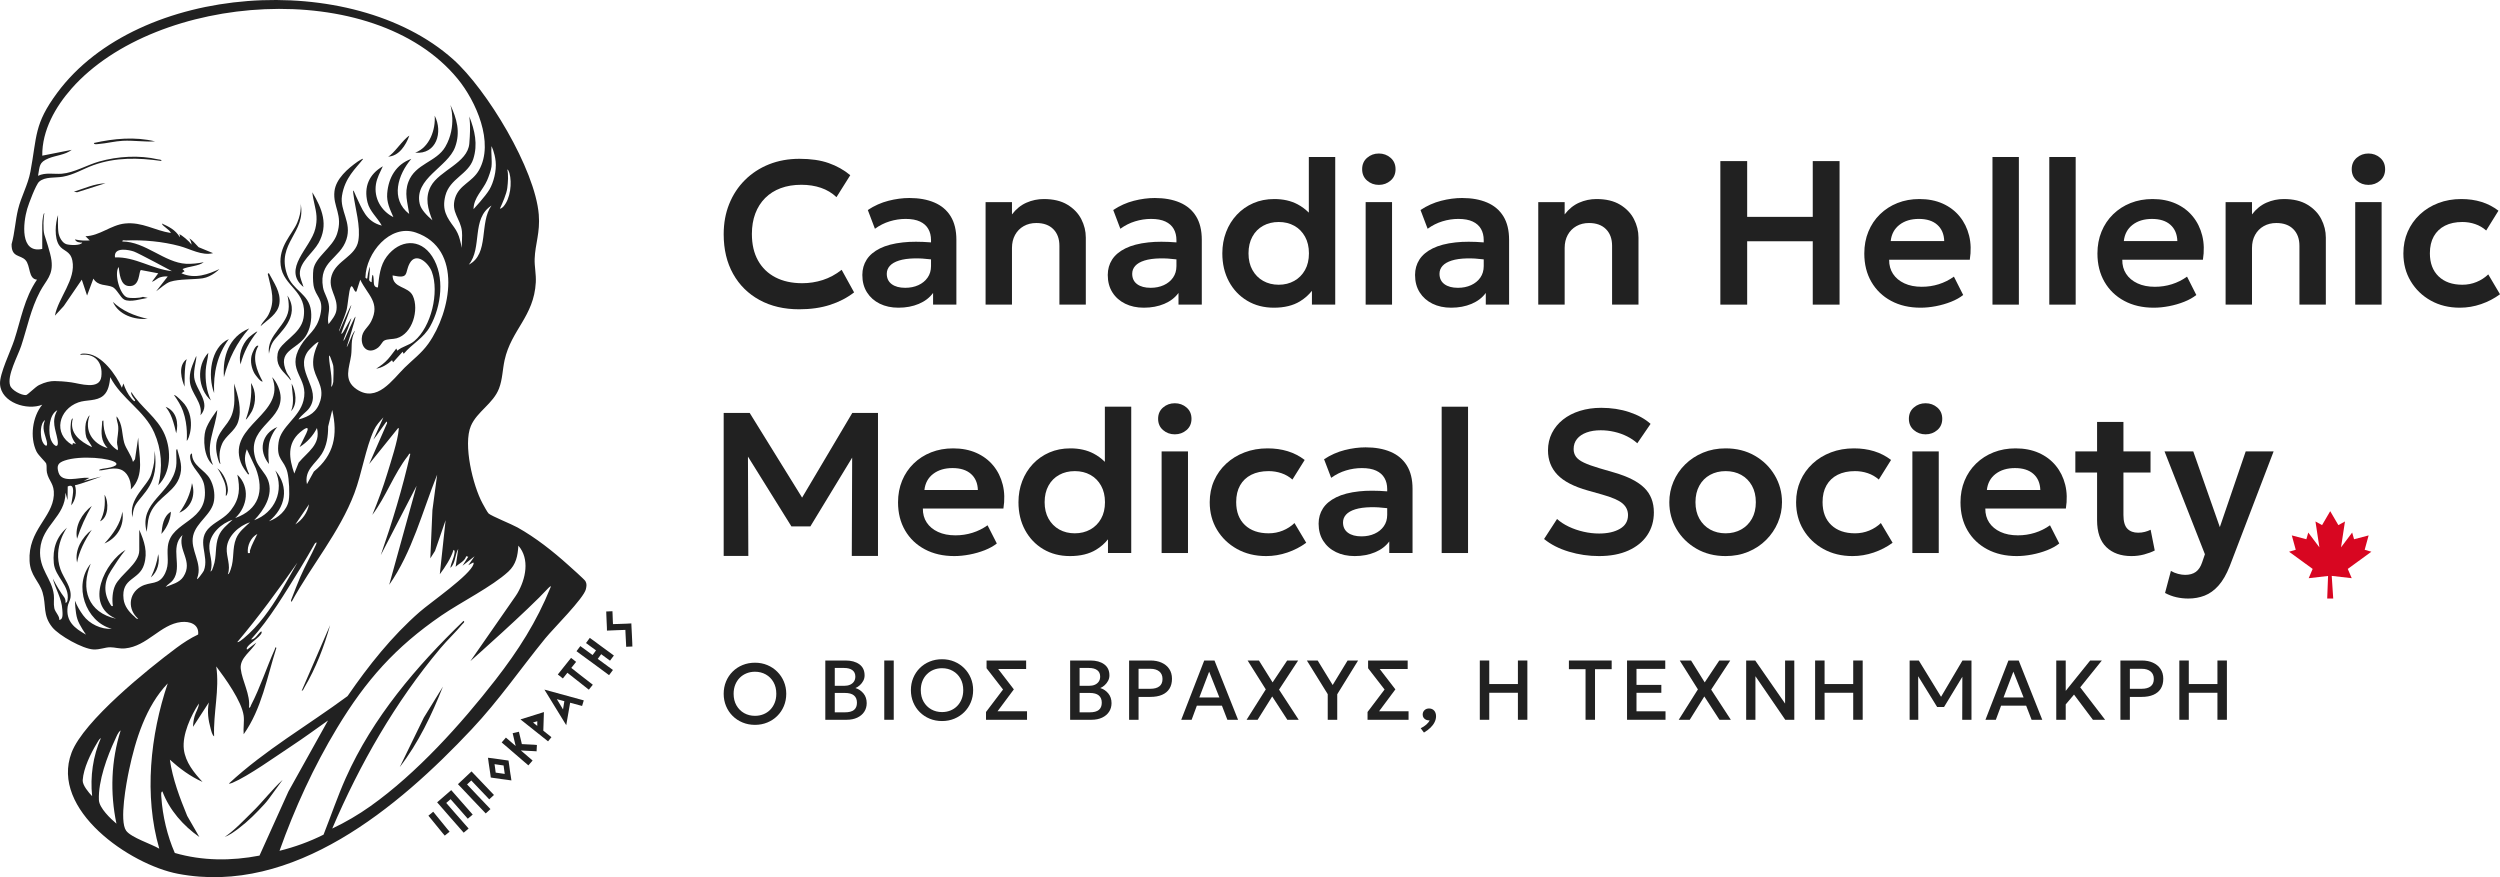 <?xml version="1.0" encoding="UTF-8"?>
<svg xmlns="http://www.w3.org/2000/svg" width="228" height="80" viewBox="0 0 228 80" fill="none">
  <path d="M39.51 74.029L39.529 74.052L39.574 74.108L39.744 74.317L40.254 74.942L40.764 75.568C40.802 75.614 40.836 75.654 40.865 75.687C40.894 75.72 40.919 75.748 40.939 75.773L40.984 75.828L41.003 75.852L40.56 76.209L40.545 76.189L40.496 76.129C40.475 76.105 40.451 76.076 40.422 76.043C40.392 76.01 40.36 75.973 40.325 75.929L39.811 75.299L39.301 74.673L39.135 74.469L39.086 74.409L39.07 74.39L39.51 74.029Z" fill="#212121"></path>
  <path d="M39.872 73.169L39.885 73.157L39.926 73.122L40.071 72.997L40.514 72.612L40.953 72.232L41.098 72.106L41.138 72.071L41.152 72.059L41.318 72.248L41.337 72.27L41.393 72.333L41.598 72.567L42.214 73.268L42.829 73.969L43.031 74.199L43.086 74.262L43.11 74.289L42.662 74.668L42.643 74.646L42.587 74.583L42.386 74.354L41.771 73.653L41.154 72.951L41.095 72.884L40.901 73.053L40.697 73.229C40.813 73.361 40.94 73.507 41.078 73.667C41.216 73.827 41.364 73.997 41.522 74.177L42.354 75.125L42.631 75.44L42.71 75.53L42.737 75.562L42.29 75.941L42.263 75.91L42.187 75.824L41.911 75.51L41.074 74.557L40.246 73.605L39.97 73.29L39.891 73.2L39.867 73.173L39.872 73.169Z" fill="#212121"></path>
  <path d="M41.769 71.513L41.782 71.501L41.821 71.465L41.961 71.333L42.388 70.931L42.811 70.533L42.95 70.402L42.989 70.365L43.003 70.353L43.176 70.535L43.197 70.556L43.254 70.617L43.469 70.842L44.113 71.518L44.757 72.194L44.968 72.415L45.025 72.475L45.05 72.501L44.619 72.899L44.598 72.877L44.54 72.817L44.33 72.596L43.686 71.92L43.042 71.244L42.98 71.179L42.793 71.356L42.596 71.54C42.717 71.667 42.85 71.808 42.995 71.962C43.139 72.117 43.294 72.281 43.459 72.454L44.33 73.368L44.619 73.671L44.701 73.758L44.73 73.788L44.299 74.185L44.27 74.155L44.192 74.073L43.903 73.77L43.028 72.851L42.161 71.933L41.872 71.63L41.79 71.543L41.765 71.517L41.769 71.513Z" fill="#212121"></path>
  <path d="M44.502 69.107C44.706 69.127 44.849 69.144 44.931 69.157C45.124 69.184 45.338 69.214 45.573 69.248L46.377 69.363L46.454 69.889L46.505 70.281C46.514 70.318 46.532 70.441 46.559 70.652L46.564 70.656L46.641 71.174C46.236 71.119 45.917 71.075 45.685 71.044L45.043 70.954C44.964 70.943 44.895 70.932 44.839 70.922L44.779 70.914L44.758 70.91L44.725 70.644C44.674 70.31 44.618 69.933 44.557 69.511C44.551 69.461 44.548 69.433 44.548 69.427L44.502 69.107ZM45.102 69.691L45.157 70.07C45.16 70.107 45.168 70.171 45.18 70.26C45.192 70.35 45.202 70.418 45.207 70.462L45.76 70.541C45.803 70.549 45.893 70.563 46.033 70.581L46 70.349L45.927 69.81L45.498 69.751L45.102 69.691Z" fill="#212121"></path>
  <path d="M46.14 67.268L46.168 67.292L46.244 67.359C46.319 67.425 46.411 67.504 46.522 67.596C46.615 67.678 46.711 67.761 46.81 67.845C46.908 67.929 46.982 67.992 47.03 68.034L46.932 67.63C46.889 67.438 46.849 67.265 46.811 67.109C46.796 67.043 46.782 66.986 46.771 66.938C46.764 66.916 46.76 66.9 46.759 66.888C46.756 66.88 46.755 66.873 46.754 66.868L47.329 66.736C47.326 66.739 47.326 66.745 47.33 66.753C47.333 66.766 47.337 66.783 47.341 66.803C47.352 66.85 47.366 66.907 47.381 66.974C47.419 67.129 47.461 67.301 47.506 67.49L47.593 67.861L48.075 67.887C48.3 67.898 48.505 67.909 48.689 67.917L48.89 67.935C48.913 67.933 48.931 67.933 48.946 67.935L48.967 67.938L48.935 68.524C48.932 68.521 48.925 68.52 48.913 68.521C48.899 68.519 48.882 68.517 48.862 68.515C48.805 68.513 48.737 68.509 48.657 68.502C48.472 68.494 48.267 68.483 48.043 68.472L47.501 68.441C47.617 68.538 47.738 68.641 47.864 68.749C47.99 68.857 48.099 68.951 48.192 69.033C48.302 69.125 48.395 69.204 48.47 69.27L48.547 69.337L48.573 69.361L48.188 69.802L48.161 69.779L48.084 69.712L47.806 69.475L46.971 68.756L46.136 68.037L45.858 67.8L45.782 67.733L45.755 67.709L46.14 67.268Z" fill="#212121"></path>
  <path d="M49.55 66.64L49.907 66.923L50.183 67.143L50.263 67.207L50.291 67.229L49.983 67.611L49.955 67.588L49.875 67.525L49.599 67.305L48.751 66.63L48.043 66.067L47.467 65.608L49.007 65.129L49.605 64.94L49.55 66.64ZM48.998 66.2L49 65.796C48.998 65.785 48.999 65.778 49.002 65.775C48.944 65.79 48.814 65.829 48.613 65.894L48.998 66.2Z" fill="#212121"></path>
  <path d="M51.641 66.137L49.65 62.892L53.24 63.875L53.087 64.383L51.996 64.089L51.641 66.137ZM51.469 63.948L50.786 63.763L51.348 64.699L51.469 63.948Z" fill="#212121"></path>
  <path d="M50.872 61.512L50.887 61.493L50.924 61.447L51.063 61.274L51.477 60.755L51.891 60.236L52.029 60.064L52.067 60.017L52.081 59.998L52.542 60.362L52.527 60.381L52.49 60.427L52.352 60.6L52.102 60.913L52.219 61.006L52.967 61.596L54.065 62.447L53.703 62.9L53.68 62.881L53.609 62.826L53.36 62.629L52.612 62.039L51.865 61.45L51.747 61.357L51.523 61.638L51.385 61.81L51.348 61.857L51.333 61.875L50.872 61.512Z" fill="#212121"></path>
  <path d="M53.79 58.173C53.792 58.176 53.801 58.181 53.816 58.189C53.833 58.205 53.856 58.224 53.886 58.245C53.956 58.292 54.039 58.352 54.136 58.424C54.361 58.592 54.612 58.777 54.887 58.979C55.162 59.181 55.414 59.364 55.642 59.529C55.738 59.601 55.82 59.662 55.887 59.712C55.917 59.734 55.94 59.75 55.957 59.761L55.984 59.784L55.635 60.251C55.632 60.249 55.623 60.244 55.608 60.235C55.591 60.219 55.569 60.202 55.542 60.183C55.472 60.13 55.387 60.069 55.288 60L54.827 59.661C54.8 59.702 54.768 59.747 54.729 59.798C54.69 59.849 54.651 59.902 54.611 59.958L54.514 60.088L55.432 60.763C55.566 60.858 55.68 60.94 55.774 61.01C55.809 61.036 55.84 61.059 55.866 61.077C55.886 61.091 55.898 61.099 55.901 61.102L55.548 61.572C55.545 61.57 55.533 61.562 55.513 61.549C55.492 61.53 55.462 61.507 55.42 61.481C55.327 61.412 55.216 61.329 55.087 61.234L54.064 60.48L53.042 59.734C52.91 59.635 52.797 59.551 52.704 59.482L52.611 59.414C52.591 59.401 52.579 59.394 52.576 59.391L52.93 58.919L52.956 58.944L53.053 59.016C53.147 59.085 53.259 59.166 53.391 59.259L54.04 59.737C54.051 59.726 54.083 59.685 54.137 59.615L54.357 59.314L53.783 58.896C53.686 58.824 53.604 58.763 53.537 58.712C53.51 58.694 53.487 58.678 53.467 58.664L53.445 58.644L53.79 58.173Z" fill="#212121"></path>
  <path d="M57.578 56.855L57.581 56.88C57.581 56.9 57.582 56.922 57.582 56.948C57.586 57.016 57.589 57.096 57.593 57.189C57.602 57.406 57.615 57.646 57.63 57.907C57.639 58.17 57.651 58.411 57.663 58.631C57.667 58.724 57.669 58.803 57.669 58.868C57.673 58.896 57.675 58.917 57.674 58.932C57.676 58.948 57.676 58.959 57.674 58.962L57.103 58.986C57.106 58.983 57.106 58.976 57.105 58.965C57.105 58.945 57.105 58.922 57.104 58.897C57.1 58.83 57.097 58.749 57.093 58.656C57.08 58.436 57.068 58.196 57.056 57.937L57.033 57.446L56.947 57.449L56.295 57.472L55.882 57.489L55.359 57.512C55.355 57.51 55.355 57.507 55.357 57.504L55.354 57.508L55.349 57.219L55.322 56.636C55.313 56.419 55.304 56.22 55.297 56.039C55.295 55.963 55.294 55.896 55.291 55.84C55.289 55.818 55.288 55.799 55.289 55.785L55.286 55.768L55.857 55.743L55.855 55.765C55.86 55.778 55.861 55.797 55.858 55.82C55.863 55.873 55.865 55.938 55.867 56.014C55.875 56.195 55.882 56.395 55.889 56.616L55.904 56.92C55.935 56.919 55.99 56.916 56.068 56.913C56.146 56.91 56.215 56.908 56.275 56.909C56.513 56.9 56.731 56.892 56.927 56.886L57.136 56.879C57.162 56.879 57.183 56.877 57.2 56.876L57.216 56.873L57.578 56.855Z" fill="#212121"></path>
  <path d="M53.386 52.993C53.302 52.848 52.086 51.765 51.843 51.548C50.421 50.27 48.865 49.039 47.194 48.102C46.664 47.804 44.822 47.066 44.562 46.832C44.455 46.735 44.103 46.084 44.002 45.898C43.129 44.287 42.223 40.532 42.946 38.841C43.506 37.532 44.982 36.814 45.512 35.427C45.83 34.596 45.831 33.697 46.019 32.844C46.632 30.067 48.694 28.867 48.865 25.751C48.906 25.016 48.736 24.291 48.76 23.617C48.809 22.233 49.27 21.228 49.137 19.573C48.803 15.426 44.406 8.152 41.314 5.4C32.101 -2.8 12.631 -1.569 5.217 8.465C3.089 11.345 3.388 12.392 2.771 15.671C2.547 16.861 1.933 17.919 1.649 19.085C1.393 20.131 1.351 21.226 1.057 22.267C1.032 23.49 1.852 23.222 2.317 23.714C2.806 24.231 2.558 25.436 3.373 25.506C2.213 27.199 1.917 29.116 1.301 31.009C0.973 32.017 -0.048 34.089 0.002 35.02C0.093 36.727 2.486 37.462 3.853 36.909C2.949 38.009 2.709 39.877 3.321 41.164C3.505 41.55 4.173 42.129 4.219 42.291C4.284 42.518 4.221 42.818 4.28 43.099C4.448 43.895 4.977 44.109 4.909 45.169C4.779 47.222 2.548 48.344 2.696 51.166C2.767 52.519 3.57 52.981 3.884 54.031C4.236 55.211 3.874 56.101 4.766 57.204C5.386 57.971 7.552 59.182 8.519 59.23C9.117 59.26 9.563 59.03 10.057 59.031C10.487 59.032 10.891 59.182 11.402 59.134C13.427 58.944 14.635 56.938 16.51 56.73C17.309 56.642 18.168 56.924 18.072 57.865C17.363 58.2 16.705 58.63 16.077 59.097C13.488 61.025 7.629 65.744 6.529 68.637C4.545 73.853 11.871 78.862 16.239 79.691C26.75 81.688 36.335 73.612 42.997 66.531C45.538 63.83 47.425 61.045 49.729 58.22C50.452 57.333 53.257 54.548 53.434 53.729C53.494 53.45 53.535 53.254 53.386 52.993ZM46.264 17.145C46.33 16.623 46.38 15.923 46.264 15.454C46.346 15.47 46.424 15.655 46.461 15.788C46.712 16.684 46.55 18.107 45.92 18.828C45.824 18.938 45.658 19.05 45.591 19.028C45.824 18.516 46.196 17.692 46.264 17.145ZM42.753 24.136C44.014 22.596 42.956 19.946 44.826 18.745C43.686 20.309 44.648 23.167 42.753 24.136ZM44.822 13.328C44.822 13.328 45.117 13.876 45.205 14.73C45.293 15.584 45.009 16.641 44.651 17.263C44.293 17.885 43.185 19.076 43.185 19.076C43.199 18.023 44.024 17.357 44.423 16.455C44.558 16.15 44.785 15.524 44.822 15.212C44.891 14.626 44.771 13.928 44.822 13.328ZM3.808 40.093C3.684 39.611 3.645 38.635 4.105 38.309C3.793 39.078 4.095 39.553 4.259 40.236C4.433 40.958 3.941 40.608 3.808 40.093ZM4.564 39.847C4.426 39.162 4.478 37.802 5.23 37.41C4.658 38.436 5.071 39.135 5.247 40.103C5.434 41.128 4.711 40.579 4.564 39.847ZM16.724 52.596C16.37 53.143 15.678 53.298 15.105 53.529C15.294 53.283 15.588 53.157 15.778 52.901C16.685 51.677 15.436 49.947 16.643 48.795C16.16 50.19 17.661 51.154 16.724 52.596ZM17.989 52.707C18.503 51.36 17.314 50.162 17.615 48.855C17.903 47.61 19.345 46.909 19.521 45.646C19.612 44.986 19.481 44.283 19.164 43.701C18.687 42.826 17.497 42.481 17.509 41.353C17.374 41.389 17.333 41.506 17.338 41.661C17.371 42.691 18.464 43.199 18.64 44.324C19.167 47.688 15.595 47.413 15.308 49.82C15.202 50.711 15.478 51.402 15.061 52.278C14.51 53.434 13.717 52.986 12.825 53.51C11.703 54.17 11.635 55.599 12.605 56.429C12.424 56.471 12.376 56.328 12.268 56.236C11.777 55.822 11.346 55.292 11.269 54.631C11.04 52.666 12.683 52.947 13.134 51.501C13.495 50.34 13.162 49.375 12.7 48.312C12.7 49.264 12.701 50.196 12.701 50.196C12.701 51.413 10.968 52.391 10.501 53.397C10.251 53.936 10.208 54.696 10.296 55.269C10.17 55.305 10.142 55.24 10.081 55.145C9.422 54.114 9.472 53.055 10.121 52.049C10.53 51.416 10.912 50.799 11.45 50.148C9.634 51.203 7.593 55.144 10.584 56.429C8.028 55.867 7.316 53.731 8.276 51.404C6.655 53.346 7.781 56.715 10.201 57.348C9.232 57.414 8.156 56.91 7.582 56.114C7.276 55.689 7.053 55.322 6.835 54.787C6.835 54.787 6.86 55.851 7.054 56.451C7.248 57.051 7.845 57.879 7.845 57.879C6.794 57.293 5.989 56.665 6.17 55.326C6.207 55.048 6.385 54.783 6.426 54.522C6.578 53.564 5.807 52.763 5.51 51.914C4.794 49.866 6.114 48.12 6.114 48.119C5.127 48.983 4.789 50.054 4.907 51.36C5.022 52.621 6.388 53.405 6.157 54.735C6.137 54.849 6.101 54.963 5.97 54.98C5.992 54.81 5.963 54.649 5.874 54.497C5.504 54.013 5.155 53.416 4.816 52.758C5.068 53.761 5.617 54.51 5.684 55.604C5.701 55.896 5.793 56.547 5.393 56.526C5.474 56.219 5.029 55.837 4.954 55.469C4.867 55.047 4.954 54.658 4.91 54.256C4.743 52.737 3.524 51.927 3.663 50.101C3.831 47.883 5.971 47.14 5.97 44.93L6.16 45.605L6.176 44.365C7.037 43.95 6.512 45.607 6.497 46.089C6.898 45.605 7.023 44.852 6.835 44.254C7.229 44.203 9.266 43.452 9.266 43.452L7.632 43.86L8.159 43.582L7.988 43.577C7.224 43.511 5.653 44.106 5.339 43.099C5.136 42.447 5.314 42.204 5.894 42.003C7.317 41.511 10.159 41.771 10.585 42.224C10.86 42.594 9.47 42.724 9.334 42.755C9.227 42.779 9.021 42.804 9.047 42.899C9.492 42.949 10.458 42.478 11.196 42.914C11.734 43.233 11.996 44.038 11.932 44.639C13.253 43.353 12.642 41.528 12.604 39.904L12.312 41.882L12.125 42.126C11.995 41.526 11.48 40.933 11.324 40.37C11.106 39.586 11.205 38.684 10.633 37.972C10.606 38.287 10.757 38.568 10.781 38.886C10.821 39.426 10.69 39.857 10.673 40.339C10.664 40.602 10.811 40.837 10.73 41.063C9.793 40.483 9.416 39.429 9.43 38.358C9.281 38.332 9.317 38.556 9.306 38.666C9.224 39.499 9.191 40.223 9.816 40.87C8.445 40.473 7.654 39.283 8.18 37.875C8.007 37.986 7.851 38.435 7.819 38.622C7.753 39.011 7.762 39.502 7.871 39.877C7.927 40.068 8.429 40.711 8.372 40.774C7.302 40.247 6.283 39.522 6.641 38.165C6.499 38.157 6.472 38.511 6.461 38.611C6.381 39.355 6.46 39.892 6.93 40.483L6.653 40.404L6.595 40.58C4.8 39.554 5.354 37.332 7.151 36.695C7.877 36.437 8.804 36.615 9.425 36.081C9.9 35.672 9.99 34.978 10.056 34.396C11.06 36.353 13.174 37.44 14.064 39.452C14.736 40.972 14.857 42.645 14.433 44.253C15.597 43.097 15.641 41.098 15.026 39.645C14.363 38.077 12.851 37.172 11.979 35.749C11.865 36.04 12.391 36.471 12.317 36.569C12.234 36.655 12.027 36.386 11.978 36.329C11.66 35.953 11.41 35.444 11.257 34.976L11.116 35.36C10.568 34.179 9.329 32.408 7.944 32.265C7.829 32.254 7.338 32.197 7.316 32.365C8.658 32.184 9.396 33.039 9.241 34.349C9.091 35.604 7.283 34.978 6.498 34.87C5.904 34.788 5.318 34.751 4.97 34.751C4.584 34.751 4.126 34.842 3.561 35.117C3.22 35.283 2.518 36.023 2.369 36.032C1.943 36.056 1.07 35.597 0.925 35.164C0.621 34.258 1.627 32.475 1.933 31.548C2.496 29.843 2.796 28.211 3.644 26.599C4.209 25.527 4.867 25.122 4.694 23.741C4.608 23.05 4.104 21.588 4.046 21.397C3.907 20.906 3.968 19.775 4.046 19.437C3.957 19.421 3.853 20.044 3.853 20.527V22.702C1.8 23.147 2.109 20.315 2.48 19.051C2.62 18.574 3.267 16.843 3.57 16.571C4.102 16.094 5.034 16.238 5.717 16.119C6.76 15.935 7.56 15.408 8.515 15.065C10.56 14.331 12.595 14.382 14.72 14.68C14.744 14.536 14.54 14.56 14.433 14.536C12.693 14.134 10.759 14.248 9.046 14.729C7.951 15.037 6.752 15.756 5.636 15.844C4.916 15.9 4.151 15.703 3.469 16.034C3.635 15.143 3.54 14.804 4.432 14.441C5.101 14.169 5.948 14.127 6.545 13.665L3.854 14.197C3.828 11.889 5.061 9.733 6.543 8.058C14.26 -0.659 34.042 -2.183 41.742 7.193C43.403 9.217 45.103 13.007 43.684 15.518C43.059 16.624 41.88 16.853 41.504 18.063C41.098 19.368 42.004 19.919 42.129 21.107C42.179 21.581 42.093 22.123 42.129 22.605L41.94 21.85C41.839 21.445 41.661 21.063 41.415 20.726C40.77 19.843 40.28 19.168 40.616 17.848C41.016 16.281 42.712 15.905 43.16 14.509C43.594 13.156 43.3 11.899 42.801 10.622C42.806 10.81 42.95 11.295 42.802 13.086C42.654 14.877 40.066 15.538 39.287 16.995C38.733 18.03 39.028 19.072 39.435 20.092C38.934 19.654 38.403 19.124 38.28 18.597C37.738 16.273 40.825 15.258 41.502 13.422C42.008 12.048 41.663 10.824 41.07 9.559C41.07 9.559 41.707 11.514 40.609 13.394C39.794 14.789 37.876 14.915 37.246 16.587C36.855 17.626 37.173 18.467 37.319 19.513C35.568 18.158 36.289 15.916 37.513 14.488C36.119 14.987 35.426 16.202 35.313 17.64C35.248 18.461 35.563 19.077 35.877 19.802C34.758 19.241 34.087 18.065 34.286 16.802C34.379 16.214 34.673 15.693 34.915 15.164C33.654 15.896 33.167 17.047 33.517 18.454C33.726 19.294 34.414 19.831 34.82 20.575C33.366 20.21 33.031 19.047 32.459 17.87C32.391 17.731 32.126 16.971 32.224 17.677C32.393 19.002 32.903 20.627 32.681 21.954C32.442 23.388 30.681 23.744 30.251 25.116C29.853 26.383 30.841 27.009 30.687 28.261C30.626 28.755 30.249 29.183 29.963 29.563C29.82 29.029 30.043 28.52 30.01 27.97C29.967 27.275 29.553 26.776 29.457 26.206C29.05 23.792 31.015 23.626 31.596 21.829C32.098 20.274 30.973 19.216 31.19 17.847C31.45 16.202 32.459 15.35 33.089 14.535C33.211 14.355 32.724 14.663 32.618 14.739C31.731 15.367 30.636 16.296 30.503 17.445C30.339 18.876 31.317 19.582 30.733 21.349C30.328 22.576 28.733 23.459 28.577 24.595C28.53 24.945 28.534 25.666 28.592 26.013C28.778 27.122 29.565 27.181 29.213 28.713C28.873 30.195 28.075 30.428 27.412 31.542C26.033 33.862 28.212 34.409 27.675 36.541C27.279 38.114 25.603 38.89 25.404 40.347C25.178 41.996 25.919 41.879 26.215 43.091C26.363 43.698 26.436 45.024 26.334 45.631C26.182 46.537 25.355 47.252 24.53 47.538C26.037 46.328 26.409 44.428 25.108 42.9C25.955 44.753 25.054 46.759 23.183 47.441C24.089 46.503 24.946 45.148 24.451 43.8C24.204 43.125 23.564 42.621 23.33 41.931C22.357 39.048 25.595 38.508 25.596 36.28C25.596 35.654 25.256 34.842 24.819 34.395C26.151 37.794 20.743 38.739 21.954 42.154C22.099 42.561 22.357 42.896 22.606 43.239C22.828 43.337 22.652 43.098 22.624 43.027C22.327 42.257 22.219 41.782 22.511 40.968L23.326 42.708C24.126 44.797 23.598 46.477 21.452 47.248C22.585 46.191 22.823 44.409 21.645 43.286C21.913 44.534 21.873 45.481 21.065 46.522C20.5 47.249 19.816 47.483 19.195 48.024C17.784 49.254 19.137 50.657 18.587 52.052C18.542 52.164 17.834 53.143 17.989 52.707ZM32.085 30.631C31.963 30.922 31.924 31.003 31.809 31.292C31.756 31.423 31.556 31.846 31.646 31.546C31.646 31.546 32.447 29.037 32.418 28.888C32.39 28.74 31.452 30.899 31.452 30.899C31.267 31.27 31.329 30.979 31.397 30.813C31.632 30.243 31.836 29.665 32.032 29.081C32.107 28.8 31.548 29.893 31.312 30.267C31.251 30.364 31.062 30.619 31.165 30.291C31.165 30.291 32.115 27.757 32.032 27.826C31.948 27.894 30.935 30.204 30.935 30.204C30.796 30.336 31.417 28.977 31.599 28.309C31.733 27.813 31.808 26.492 31.983 26.181C32.173 25.842 32.319 26.802 32.515 26.569L32.854 25.508C33.543 26.927 34.703 27.585 33.852 29.306C33.562 29.891 33.024 30.145 32.993 30.867C32.952 31.826 33.701 32.318 34.496 31.69C34.719 31.514 34.863 31.167 35.033 31.066C35.317 30.899 35.833 30.947 36.171 30.852C37.623 30.442 38.23 28.25 37.654 26.987C37.237 26.075 35.82 26.327 35.802 25.12C37.366 25.465 36.887 24.896 37.36 24.021C37.944 22.941 39.084 23.977 39.381 24.777C40.076 26.647 39.337 29.81 37.779 31.108C37.286 31.519 36.71 31.577 36.236 31.98L36.14 31.787L35.602 32.491C35.32 32.859 34.98 33.177 34.593 33.433L34.305 33.624C34.843 33.546 35.359 33.216 35.753 32.85L35.849 33.042L36.72 32.077L36.815 32.27C37.619 31.313 38.622 30.86 39.233 29.759C40.25 27.928 40.599 25.217 39.416 23.389C38.312 21.682 36.442 21.856 35.278 23.389C34.652 24.213 34.575 25.233 34.466 26.215C34.368 26.207 34.113 26.208 34.092 25.798C34.068 24.711 33.906 24.973 33.896 25.714C33.889 25.784 33.647 25.637 33.667 25.489L33.743 24.367C33.746 24.249 33.558 24.76 33.497 25.376C33.488 25.455 33.297 25.38 33.33 25.257C33.386 23.11 35.547 20.392 37.925 21.208C42.239 22.687 41.126 28.445 39.07 31.336C38.437 32.225 37.66 32.786 36.91 33.523C35.783 34.633 34.39 36.766 32.522 35.5C31.282 34.66 31.871 33.522 32.023 32.405C32.119 31.696 31.971 31.01 32.324 30.291C32.475 29.936 32.175 30.414 32.085 30.631ZM20.678 50C20.737 48.905 21.803 47.937 22.799 47.636C22.326 48.078 21.783 48.49 21.531 49.115C21.163 50.027 21.38 50.981 21.045 51.913C21.001 52.035 20.92 52.35 20.78 52.37C21.065 51.562 20.635 50.793 20.678 50ZM19.093 49.76C19.152 48.67 20.216 47.706 21.211 47.406C20.738 47.846 20.197 48.256 19.945 48.879C19.577 49.786 19.794 50.736 19.459 51.663C19.415 51.785 19.334 52.099 19.195 52.119C19.479 51.315 19.05 50.549 19.093 49.76ZM22.607 50.437C22.521 49.768 22.883 48.998 23.471 48.698C23.234 49.222 22.97 49.633 22.798 50.199C22.753 50.346 22.908 50.489 22.607 50.437ZM27.125 51.307L25.569 54.043C24.658 55.558 23.591 57.083 22.223 58.219C22.134 58.293 21.729 58.63 21.645 58.555C23.598 56.238 25.387 53.789 27.125 51.307ZM28.089 32.028C28.172 31.912 28.945 31.107 29.05 31.207C28.754 31.884 28.508 32.53 28.565 33.288C28.654 34.453 29.621 35.158 29.215 36.542C28.909 37.585 28.218 37.983 27.223 38.26C27.471 37.848 27.961 37.581 28.226 37.192C29.404 35.464 26.806 33.815 28.089 32.028ZM27.369 39.423C27.693 39.144 28.327 38.678 27.939 39.513L27.32 40.774C27.995 40.349 28.554 39.751 28.906 39.035C29.281 40.545 28.042 41.217 27.238 42.191L26.839 43.189C26.364 41.81 26.156 40.469 27.369 39.423ZM26.935 47.828L28.183 45.993C28.046 46.758 27.564 47.414 26.935 47.828ZM27.993 44.156C27.734 42.859 28.778 42.3 29.34 41.404C29.808 40.659 29.928 39.769 29.927 38.901L30.299 37.392C30.823 39.682 30.468 41.492 28.625 43.005L27.993 44.156ZM30.008 32.609C29.996 32.4 30.033 32.346 30.131 32.583C30.198 32.748 30.378 33.237 30.396 33.38C30.45 33.794 30.396 34.389 30.396 34.83C30.396 34.854 30.302 35.293 30.205 35.265C30.331 34.357 30.059 33.475 30.008 32.609ZM8.403 72.611C8.097 72.295 7.512 71.607 7.542 71.154C7.613 70.06 8.274 68.711 8.84 67.778C8.935 67.621 9.04 67.396 9.204 67.307C8.478 68.959 8.215 70.818 8.403 72.611ZM10.621 75.118C10.086 74.671 9.048 73.683 9.02 72.962C8.951 71.224 9.771 68.985 10.509 67.418C10.633 67.154 10.761 66.781 11.005 66.614C10.133 69.341 10.027 72.32 10.621 75.118ZM11.501 75.756C10.868 74.866 11.53 71.362 11.769 70.231C12.358 67.452 13.303 64.404 15.297 62.325C13.701 67.055 13.121 72.559 14.527 77.401C13.833 76.981 11.948 76.385 11.501 75.756ZM15.942 77.79C15.259 76.233 14.829 74.419 14.716 72.718C14.709 72.606 14.648 72.182 14.815 72.183C15.459 73.892 16.71 75.3 18.182 76.338L17.072 74.409C16.395 72.758 15.747 71.061 15.491 69.283C16.385 70.09 17.366 70.818 18.471 71.311C17.701 70.48 16.911 69.518 16.767 68.338C16.605 67.003 17.41 65.261 18.135 64.161C18.133 64.557 17.853 64.935 17.748 65.318C17.664 65.622 17.606 65.97 17.607 66.287L19.047 64.065C18.883 64.9 18.991 65.648 19.213 66.459C19.265 66.648 19.357 67.057 19.528 67.156C19.44 65.029 20.036 62.894 19.722 60.778C20.534 61.859 22.043 63.94 22.222 65.272C22.291 65.788 22.171 66.431 22.222 66.963C23.863 64.66 24.359 61.747 25.205 59.089C25.109 58.936 25.086 59.16 25.055 59.227C24.313 60.873 23.731 62.705 22.896 64.307C22.85 64.397 22.847 64.538 22.704 64.547C22.86 63.355 22.075 62.096 21.956 60.993C21.849 60.005 22.921 59.392 23.377 58.605L22.558 59.232C22.486 59.247 22.492 59.131 22.511 59.089C22.678 58.712 23.691 58.142 23.855 57.733C23.873 57.688 23.881 57.575 23.809 57.59C23.527 57.777 23.263 58.354 22.895 58.315C24.624 56.42 25.998 54.069 27.359 51.879C27.829 51.122 28.265 50.34 28.715 49.569C28.902 49.364 28.89 49.512 28.818 49.673C28.38 50.657 27.824 51.602 27.398 52.596C27.127 53.228 26.877 53.884 26.626 54.526C26.59 54.62 26.47 54.821 26.597 54.883C28.405 51.563 30.981 48.531 32.321 44.979C33 43.18 33.344 40.874 34.1 39.229C34.303 38.788 34.637 38.424 34.965 38.068L34.051 40.097C34.435 39.628 34.76 39.1 35.123 38.614C35.19 38.524 35.317 38.311 35.299 38.597L33.667 42.32L36.311 39.035C36.387 39.021 36.365 39.119 36.361 39.18C36.29 40.159 35.635 42.153 35.326 43.167C34.934 44.455 34.471 45.719 33.955 46.959C35.2 45.306 35.927 43.201 37.203 41.574C37.237 41.531 37.355 41.268 37.417 41.403C36.71 44.536 35.778 47.604 34.725 50.631L37.995 44.303L35.494 53.337C37.604 50.321 38.511 46.672 39.869 43.287L39.437 46.525L39.245 50.921L39.675 50.243L40.639 47.443L40.11 52.371C40.602 51.716 41.123 50.924 41.361 50.149C41.504 50.187 41.46 50.374 41.446 50.475C41.38 50.941 41.141 51.336 41.072 51.791C41.551 51.387 41.487 50.568 41.793 50.052L41.553 51.694C41.87 51.378 42.384 51.195 42.515 50.728L42.705 50.775L42.178 51.599L43.283 50.729L42.706 51.55L43.139 51.308C43.212 51.293 43.2 51.401 43.185 51.451C42.881 52.446 39.278 54.929 38.281 55.8C35.729 58.03 33.614 60.699 31.696 63.486C28.093 66.147 24.169 68.401 20.876 71.458C20.906 71.497 21.108 71.43 21.195 71.393C22.648 70.782 25.177 68.965 26.599 68.029C27.728 67.286 28.813 66.487 29.914 65.707L26.307 72.18L23.666 78.03C21.097 78.528 18.464 78.521 15.942 77.79ZM50.206 53.578C48.948 56.701 47.251 59.345 45.202 61.982C42.042 66.051 37.993 70.534 33.792 73.517C32.692 74.298 31.518 74.987 30.3 75.563C32.82 69.68 36.04 64.037 40.156 59.134C40.792 58.376 41.558 57.657 42.178 56.913C42.242 56.837 42.43 56.72 42.274 56.623C37.966 60.787 34 65.427 31.533 70.957C30.781 72.644 30.186 74.405 29.507 76.121C28.228 76.762 26.881 77.249 25.492 77.594C26.873 73.714 28.612 69.916 30.741 66.391C33.373 62.033 36.057 59.018 40.251 56.137C42.015 54.926 44.889 53.49 46.361 52.13C47.068 51.477 47.22 50.691 47.274 49.762C48.343 50.99 47.943 52.805 47.19 54.103C47.138 54.193 47.081 54.279 47.022 54.364L42.899 60.295C42.899 60.295 48.204 55.6 49.987 53.654C50.047 53.589 50.327 53.318 50.206 53.578Z" fill="#212121"></path>
  <path d="M18.491 25.38C19.322 25.251 20.008 24.539 20.008 24.539C19.029 24.994 17.785 25.487 16.547 24.923L16.834 24.73L16.643 24.539C17.177 24.282 18.142 24.281 18.581 23.909C18.131 24.014 17.471 24.084 16.975 24.058C15.002 23.953 13.25 22.034 11.162 22.024C11.139 21.856 11.38 21.933 11.496 21.929C13.105 21.866 14.823 22.024 16.375 22.439C17.358 22.702 18.419 23.349 19.431 23.087L18.11 22.542C17.802 22.198 17.503 21.88 17.267 21.736C17.392 21.953 17.469 22.151 17.461 22.315C17.258 21.971 16.526 21.411 16.354 21.35C16.398 21.456 16.42 21.554 16.403 21.638C15.993 20.942 15.385 20.672 14.767 20.383C14.796 20.63 15.436 20.889 15.585 21.251C14.112 21.026 12.978 20.224 11.402 20.383C10.121 20.513 9.095 21.511 7.795 21.543L8.179 21.928C7.755 21.951 7.32 21.951 6.833 21.833C6.941 22.093 7.261 22.128 7.506 22.123C7.34 22.421 6.359 22.364 6.059 22.272C5.671 22.153 5.41 21.64 5.337 21.258C5.248 20.693 5.296 19.61 5.296 19.61C5.036 20.357 4.942 21.682 5.39 22.364C5.765 22.937 6.41 22.846 6.598 23.759C6.954 25.482 5.307 27.165 5.007 28.79L5.815 27.912L7.459 25.505L7.94 26.954L8.516 25.41C8.941 26.119 9.713 25.929 10.255 26.173C10.649 26.349 10.983 27.141 11.325 27.32C11.872 27.608 12.919 27.245 13.468 27.168L13.032 27.072C12.726 27.195 11.911 27.216 11.613 27.128C10.931 26.924 10.387 24.943 10.825 24.345C10.899 24.911 10.963 25.988 11.698 26.082C12.832 26.227 12.627 24.679 12.858 24.628L14.431 24.926L13.854 25.697C14.167 25.614 14.291 25.379 14.641 25.281C14.859 25.219 15.07 25.194 15.296 25.215L14.239 26.567C14.608 26.312 15.109 25.827 15.531 25.692C16.348 25.43 17.656 25.507 18.491 25.38ZM10.487 23.475C10.339 22.466 11.816 22.797 12.221 22.942C12.626 23.086 15.681 24.73 15.681 24.73C13.901 24.549 12.31 23.402 10.487 23.475Z" fill="#212121"></path>
  <path d="M26.186 25.048C25.173 22.144 27.965 21.238 27.413 18.547C27.413 18.547 27.55 19.26 27.105 20.313C26.659 21.365 25.398 22.455 25.597 24.189C25.825 26.173 28.097 26.534 27.68 29.009C27.422 30.539 25.498 31.188 25.322 32.244C25.154 33.247 25.612 33.684 26.223 34.335C26.324 34.443 26.423 34.56 26.501 34.685C26.576 34.532 26.253 34.216 26.147 33.978C25.244 31.952 26.977 31.951 27.841 30.717C28.286 30.08 28.453 29.131 28.366 28.366C28.183 26.762 26.7 26.522 26.186 25.048Z" fill="#212121"></path>
  <path d="M28.756 20.859C28.341 22.605 25.682 24.527 27.683 26.181C27.575 25.797 27.351 25.354 27.345 24.948C27.329 23.885 28.557 23.049 29.047 22.17C29.971 20.515 29.388 19.037 28.485 17.537C28.544 18.25 28.818 18.984 28.863 19.699C28.889 20.109 28.85 20.463 28.756 20.859Z" fill="#212121"></path>
  <path d="M21.356 35.41C21.356 35.867 21.401 36.421 21.356 36.86C21.186 38.526 20.412 38.701 19.897 39.839C19.578 40.544 19.714 41.345 19.942 42.05C19.975 42.152 20.049 42.321 20.105 42.319C19.968 41.66 19.985 41.111 20.251 40.485C20.575 39.724 21.439 39.325 21.714 38.475C22.086 37.32 21.7 36.083 21.355 34.976C21.366 35.169 21.356 35.355 21.356 35.41Z" fill="#212121"></path>
  <path d="M16.163 40.967C16.03 40.966 16.075 41.191 16.074 41.307C16.071 41.708 16.124 42.156 16.06 42.554C15.657 45.047 12.646 45.756 13.376 48.504L13.515 47.437C13.864 45.518 15.75 45.119 16.337 43.605C16.724 42.605 16.412 41.935 16.163 40.967Z" fill="#212121"></path>
  <path d="M18.737 39.254C18.53 40 18.55 41.703 19.431 42.416C18.632 40.715 19.672 39.091 19.816 37.392C19.816 37.392 18.945 38.508 18.737 39.254Z" fill="#212121"></path>
  <path d="M19.529 35.844C19.443 34.009 19.824 32.342 20.875 30.917C19.182 31.671 18.927 34.299 19.529 35.844Z" fill="#212121"></path>
  <path d="M23.762 29.756C24.401 29.146 25.353 28.65 25.483 27.671C25.622 26.621 24.975 25.8 24.529 24.925C24.349 24.904 24.455 25.121 24.477 25.219C24.763 26.469 25.117 27.449 24.486 28.697C24.277 29.111 23.923 29.349 23.762 29.756Z" fill="#212121"></path>
  <path d="M17.711 34.436C17.619 33.719 17.973 32.681 17.896 32.463C17.559 33.305 17.228 33.875 17.319 34.829C17.422 35.904 18.527 36.733 18.28 37.874C19.297 36.764 17.858 35.574 17.711 34.436Z" fill="#212121"></path>
  <path d="M20.422 34.396C20.85 32.739 21.586 31.241 22.728 29.951C20.874 30.715 20.291 32.499 20.422 34.396Z" fill="#212121"></path>
  <path d="M26.212 26.954C26.301 27.286 26.335 27.641 26.336 27.969C26.339 29.656 24.271 30.49 24.53 32.269C24.53 32.269 24.608 31.622 24.911 31.155C25.396 30.407 27.486 28.867 26.212 26.954Z" fill="#212121"></path>
  <path d="M19 32.173C17.899 33.359 18.031 35.46 19.239 36.521C18.836 35.671 18.708 34.709 18.76 33.768C18.789 33.243 18.967 32.695 19 32.173Z" fill="#212121"></path>
  <path d="M15.874 36.039C16.178 36.451 16.515 37.004 16.69 37.489C17.17 38.813 17.028 40.194 17.028 40.194C17.195 40.195 17.911 38.271 16.833 36.862C16.74 36.74 15.986 35.938 15.874 36.039Z" fill="#212121"></path>
  <path d="M24.531 42.319C24.48 41.822 24.443 41.179 24.53 40.532C24.598 40.024 24.939 39.306 25.299 38.938C23.845 39.551 23.544 41.104 24.531 42.319Z" fill="#212121"></path>
  <path d="M14.105 41.112C14.081 42.142 14.091 42.223 13.801 43.238C13.503 44.281 11.66 45.492 12.087 47.199C12.087 47.199 12.095 46.468 12.387 46.004C13.048 44.953 14.534 44.102 14.105 41.112Z" fill="#212121"></path>
  <path d="M23.567 31.544C23.312 31.385 22.985 32.226 22.937 32.457C22.824 32.995 22.939 33.563 23.198 34.042C23.264 34.165 23.813 34.913 23.952 34.781C23.422 33.81 22.931 32.596 23.567 31.544Z" fill="#212121"></path>
  <path d="M8.566 13.039C8.549 13.211 8.89 13.141 8.996 13.133C9.703 13.079 10.485 12.877 11.206 12.84C12.196 12.79 13.172 12.957 14.144 12.893C12.311 12.452 10.388 12.63 8.566 13.039Z" fill="#212121"></path>
  <path d="M9.527 49.567C10.678 49.065 11.364 47.944 11.161 46.669C10.993 47.742 10.343 48.678 9.527 49.567Z" fill="#212121"></path>
  <path d="M22.651 30.815C22.052 31.444 21.734 32.386 21.935 33.235C22.221 32.111 22.751 31.122 23.473 30.241C23.406 30.177 22.728 30.735 22.651 30.815Z" fill="#212121"></path>
  <path d="M22.415 38.26C22.499 38.298 22.958 37.547 23.004 37.446C23.365 36.655 23.358 35.66 22.89 34.924C22.987 36.081 22.809 37.189 22.415 38.26Z" fill="#212121"></path>
  <path d="M17.508 44.06C17.377 45.021 16.964 45.916 16.355 46.764C17.435 46.302 17.869 45.179 17.508 44.06Z" fill="#212121"></path>
  <path d="M7.028 51.307C7.21 50.305 7.709 49.307 8.372 48.312C7.484 48.995 6.789 50.155 7.028 51.307Z" fill="#212121"></path>
  <path d="M7.028 49.134C7.36 48.087 7.814 47.091 8.372 46.139C7.484 46.822 6.789 47.981 7.028 49.134Z" fill="#212121"></path>
  <path d="M13.469 29.079C12.213 28.805 11.124 28.328 10.297 27.534C10.829 28.725 12.249 29.182 13.469 29.079Z" fill="#212121"></path>
  <path d="M16.837 35.264C16.837 35.264 16.787 33.395 17.027 32.753C16.187 33.352 16.576 34.655 16.837 35.264Z" fill="#212121"></path>
  <path d="M14.722 48.698C15.344 47.984 15.566 47.211 15.585 46.669C14.888 47.096 14.793 47.949 14.722 48.698Z" fill="#212121"></path>
  <path d="M15.106 37.101C15.354 37.446 15.705 37.814 16.068 39.517C16.312 38.602 16.1 37.488 15.106 37.101Z" fill="#212121"></path>
  <path d="M26.55 37.488C27.161 36.879 26.979 35.675 26.597 34.974C26.651 35.833 26.871 36.644 26.55 37.488Z" fill="#212121"></path>
  <path d="M19.819 42.706C20.042 42.998 20.213 43.39 20.352 43.684C20.608 44.231 20.642 44.611 20.589 45.219C20.734 45.213 20.784 44.773 20.783 44.683C20.773 44.022 20.367 43.093 19.819 42.706Z" fill="#212121"></path>
  <path d="M9.623 16.711C8.615 16.753 7.683 17.183 6.739 17.484L7.032 17.537L9.623 16.711Z" fill="#212121"></path>
  <path d="M13.759 52.66C14.388 52.136 14.589 51.258 14.43 50.535C14.331 51.256 14.095 51.963 13.759 52.66Z" fill="#212121"></path>
  <path d="M9.536 45.12C9.601 46.006 9.557 46.745 9.125 47.547C9.91 47.192 9.936 45.766 9.536 45.12Z" fill="#212121"></path>
  <path d="M37.864 13.922C39.805 14.116 40.416 12.048 39.642 10.547C39.744 11.799 39.178 13.449 37.864 13.922Z" fill="#212121"></path>
  <path d="M35.389 14.285C36.385 14.248 37.014 13.24 37.334 12.37C36.767 12.694 35.891 14.073 35.389 14.285Z" fill="#212121"></path>
  <path d="M23.041 74.021C22.223 74.821 21.449 75.664 20.49 76.337C20.941 76.165 21.387 75.836 21.771 75.547C22.634 74.895 23.381 74.138 24.108 73.346C24.259 73.181 24.401 73.007 24.533 72.826L25.779 71.119C24.799 72.013 23.987 73.096 23.041 74.021Z" fill="#212121"></path>
  <path d="M27.754 62.713C28.799 60.94 29.556 58.992 30.107 57.01L27.513 63.001C27.657 62.979 27.692 62.819 27.754 62.713Z" fill="#212121"></path>
  <path d="M36.457 69.959C38.162 67.751 39.371 65.202 40.398 62.615L38.652 65.449L36.457 69.959Z" fill="#212121"></path>
  <path d="M85.097 26.716V27.782H87.222V21.873C87.222 21.006 87.048 20.291 86.701 19.727C86.353 19.163 85.857 18.744 85.215 18.47C84.572 18.195 83.812 18.058 82.934 18.058C82.32 18.058 81.683 18.142 81.025 18.311C80.367 18.479 79.74 18.759 79.144 19.152L79.793 20.863C80.213 20.558 80.663 20.332 81.143 20.185C81.622 20.039 82.106 19.965 82.595 19.965C83.128 19.965 83.564 20.045 83.903 20.204C84.241 20.363 84.494 20.587 84.659 20.877C84.826 21.167 84.909 21.508 84.909 21.901V22.106C83.939 22.029 83.08 22.026 82.346 22.107C81.497 22.2 80.799 22.383 80.254 22.654C79.709 22.925 79.304 23.266 79.041 23.677C78.777 24.088 78.645 24.556 78.645 25.08C78.645 25.691 78.787 26.219 79.069 26.665C79.351 27.11 79.74 27.454 80.235 27.698C80.73 27.941 81.298 28.062 81.937 28.062C82.627 28.062 83.247 27.945 83.799 27.712C84.351 27.478 84.784 27.146 85.097 26.716ZM82.558 26.248C82.037 26.248 81.627 26.138 81.326 25.916C81.025 25.695 80.874 25.379 80.874 24.968C80.874 24.693 80.967 24.453 81.152 24.248C81.337 24.042 81.616 23.88 81.989 23.762C82.362 23.643 82.834 23.578 83.404 23.565C83.847 23.555 84.349 23.586 84.909 23.655V24.267C84.909 24.671 84.805 25.022 84.598 25.318C84.392 25.614 84.111 25.843 83.757 26.005C83.403 26.168 83.003 26.248 82.558 26.248Z" fill="#212121"></path>
  <path d="M96.063 20.9C96.433 21.274 96.618 21.779 96.618 22.415V27.782H99.026V21.667C99.026 21.081 98.888 20.52 98.612 19.984C98.336 19.448 97.914 19.009 97.347 18.666C96.779 18.323 96.063 18.152 95.198 18.152C94.647 18.152 94.118 18.262 93.613 18.484C93.109 18.704 92.668 19.061 92.292 19.554V18.432H89.885V27.782H92.292V22.611C92.292 22.163 92.386 21.767 92.574 21.424C92.763 21.081 93.024 20.815 93.359 20.625C93.695 20.434 94.079 20.339 94.511 20.339C95.176 20.339 95.693 20.526 96.063 20.9Z" fill="#212121"></path>
  <path d="M107.597 18.47C106.954 18.195 106.194 18.058 105.316 18.058C104.702 18.058 104.066 18.142 103.407 18.311C102.749 18.479 102.122 18.759 101.527 19.152L102.175 20.863C102.596 20.558 103.045 20.332 103.525 20.185C104.004 20.039 104.489 19.965 104.978 19.965C105.51 19.965 105.947 20.045 106.285 20.204C106.623 20.363 106.876 20.587 107.042 20.877C107.208 21.167 107.291 21.508 107.291 21.901V22.106C106.321 22.029 105.462 22.026 104.728 22.107C103.879 22.2 103.181 22.383 102.636 22.654C102.091 22.925 101.686 23.266 101.423 23.677C101.16 24.088 101.028 24.556 101.028 25.08C101.028 25.691 101.169 26.219 101.451 26.665C101.733 27.11 102.122 27.454 102.618 27.698C103.113 27.941 103.68 28.062 104.319 28.062C105.009 28.062 105.63 27.945 106.182 27.712C106.733 27.478 107.166 27.146 107.479 26.716V27.782H109.604V21.873C109.604 21.006 109.43 20.291 109.083 19.727C108.735 19.163 108.239 18.744 107.597 18.47ZM106.981 25.318C106.774 25.614 106.494 25.843 106.139 26.005C105.785 26.167 105.385 26.248 104.94 26.248C104.42 26.248 104.009 26.138 103.708 25.916C103.407 25.695 103.257 25.379 103.257 24.968C103.257 24.693 103.35 24.453 103.534 24.248C103.719 24.042 103.998 23.88 104.371 23.762C104.744 23.643 105.216 23.578 105.786 23.565C106.229 23.555 106.732 23.586 107.291 23.655V24.266C107.291 24.671 107.188 25.022 106.981 25.318Z" fill="#212121"></path>
  <path d="M113.742 27.426C114.45 27.85 115.262 28.062 116.178 28.062C117.131 28.062 117.924 27.869 118.557 27.483C118.998 27.213 119.359 26.89 119.648 26.521V27.782H121.773V14.318H119.365V19.392C119.057 19.09 118.719 18.833 118.34 18.633C117.732 18.312 117.024 18.152 116.215 18.152C115.513 18.152 114.874 18.278 114.297 18.53C113.72 18.782 113.22 19.135 112.797 19.587C112.374 20.038 112.047 20.565 111.819 21.166C111.59 21.768 111.476 22.415 111.476 23.107C111.476 24.067 111.676 24.921 112.077 25.669C112.478 26.417 113.033 27.002 113.742 27.426ZM114.217 21.583C114.452 21.153 114.778 20.822 115.195 20.592C115.612 20.361 116.087 20.246 116.619 20.246C117.153 20.246 117.626 20.361 118.04 20.592C118.453 20.822 118.779 21.153 119.018 21.583C119.256 22.013 119.375 22.521 119.375 23.107C119.375 23.693 119.256 24.199 119.018 24.626C118.779 25.053 118.452 25.383 118.035 25.617C117.618 25.851 117.146 25.968 116.619 25.968C116.087 25.968 115.613 25.851 115.2 25.617C114.786 25.383 114.46 25.053 114.222 24.626C113.983 24.199 113.864 23.693 113.864 23.107C113.864 22.521 113.982 22.013 114.217 21.583Z" fill="#212121"></path>
  <path d="M125.751 16.861C126.165 16.861 126.522 16.73 126.823 16.468C127.124 16.207 127.274 15.861 127.274 15.431C127.274 15.001 127.124 14.655 126.823 14.393C126.522 14.131 126.165 14 125.751 14C125.337 14 124.98 14.131 124.679 14.393C124.378 14.655 124.228 15.001 124.228 15.431C124.228 15.861 124.378 16.207 124.679 16.468C124.98 16.73 125.337 16.861 125.751 16.861Z" fill="#212121"></path>
  <path d="M126.954 18.432H124.547V27.782H126.954V18.432Z" fill="#212121"></path>
  <path d="M135.622 18.47C134.979 18.195 134.219 18.058 133.341 18.058C132.727 18.058 132.091 18.142 131.432 18.311C130.774 18.479 130.147 18.759 129.551 19.152L130.2 20.863C130.62 20.558 131.07 20.332 131.55 20.185C132.029 20.039 132.514 19.965 133.003 19.965C133.535 19.965 133.972 20.045 134.31 20.204C134.648 20.363 134.901 20.587 135.067 20.877C135.233 21.167 135.316 21.508 135.316 21.901V22.106C134.346 22.029 133.487 22.026 132.753 22.107C131.904 22.2 131.206 22.383 130.661 22.654C130.116 22.925 129.711 23.266 129.448 23.677C129.185 24.088 129.053 24.556 129.053 25.08C129.053 25.691 129.194 26.219 129.476 26.665C129.758 27.11 130.147 27.454 130.642 27.698C131.137 27.941 131.705 28.062 132.344 28.062C133.034 28.062 133.655 27.945 134.207 27.712C134.758 27.478 135.191 27.146 135.504 26.716V27.782H137.629V21.873C137.629 21.006 137.455 20.291 137.108 19.727C136.76 19.163 136.264 18.744 135.622 18.47ZM135.006 25.318C134.799 25.614 134.518 25.843 134.164 26.005C133.81 26.167 133.41 26.248 132.965 26.248C132.445 26.248 132.034 26.138 131.733 25.916C131.432 25.695 131.282 25.379 131.282 24.968C131.282 24.693 131.374 24.453 131.559 24.248C131.744 24.042 132.023 23.88 132.396 23.762C132.769 23.643 133.241 23.578 133.811 23.565C134.254 23.555 134.757 23.586 135.316 23.655V24.266C135.316 24.671 135.213 25.022 135.006 25.318Z" fill="#212121"></path>
  <path d="M142.697 22.612C142.697 22.163 142.791 21.767 142.978 21.424C143.167 21.081 143.428 20.815 143.764 20.625C144.099 20.434 144.483 20.339 144.916 20.339C145.58 20.339 146.098 20.527 146.467 20.901C146.837 21.274 147.022 21.779 147.022 22.415V27.782H149.43V21.667C149.43 21.081 149.291 20.52 149.015 19.984C148.74 19.448 148.318 19.009 147.751 18.666C147.183 18.323 146.467 18.152 145.602 18.152C145.051 18.152 144.522 18.262 144.018 18.484C143.513 18.705 143.073 19.062 142.697 19.554V18.432H140.289V27.782H142.697L142.697 22.612Z" fill="#212121"></path>
  <path d="M159.342 22.003H165.323V27.782H167.768V14.692H165.323V19.778H159.342V14.692H156.896V27.782H159.342V22.003Z" fill="#212121"></path>
  <path d="M178.718 19.736C178.308 19.235 177.792 18.845 177.172 18.567C176.551 18.29 175.845 18.152 175.056 18.152C174.328 18.152 173.659 18.273 173.048 18.516C172.436 18.759 171.903 19.104 171.449 19.549C170.994 19.995 170.643 20.52 170.396 21.125C170.148 21.729 170.024 22.393 170.024 23.116C170.024 24.101 170.239 24.964 170.669 25.706C171.098 26.448 171.698 27.026 172.47 27.44C173.241 27.855 174.137 28.062 175.159 28.062C175.604 28.062 176.07 28.015 176.555 27.922C177.041 27.828 177.504 27.694 177.943 27.52C178.381 27.345 178.748 27.14 179.043 26.903L178.197 25.229C177.77 25.535 177.309 25.765 176.814 25.921C176.319 26.077 175.801 26.154 175.262 26.154C174.654 26.154 174.126 26.05 173.678 25.841C173.23 25.633 172.885 25.345 172.643 24.977C172.402 24.609 172.284 24.179 172.29 23.687H179.645C179.77 22.895 179.749 22.164 179.584 21.494C179.417 20.824 179.129 20.238 178.718 19.736ZM172.432 21.985C172.501 21.355 172.767 20.861 173.231 20.503C173.695 20.144 174.284 19.965 174.999 19.965C175.72 19.965 176.281 20.144 176.683 20.503C177.083 20.861 177.294 21.355 177.313 21.985H172.432Z" fill="#212121"></path>
  <path d="M184.121 14.318H181.714V27.782H184.121V14.318Z" fill="#212121"></path>
  <path d="M189.302 14.318H186.895V27.782H189.302V14.318Z" fill="#212121"></path>
  <path d="M200.304 26.903L199.458 25.229C199.031 25.535 198.571 25.765 198.075 25.921C197.58 26.077 197.063 26.155 196.524 26.155C195.916 26.155 195.387 26.051 194.939 25.841C194.491 25.633 194.146 25.345 193.904 24.977C193.663 24.609 193.546 24.179 193.552 23.687H200.906C201.031 22.895 201.011 22.164 200.845 21.494C200.679 20.824 200.39 20.238 199.979 19.736C199.569 19.235 199.053 18.845 198.433 18.568C197.812 18.291 197.107 18.152 196.317 18.152C195.59 18.152 194.92 18.273 194.309 18.516C193.698 18.759 193.165 19.104 192.711 19.549C192.256 19.995 191.905 20.52 191.658 21.125C191.41 21.73 191.286 22.393 191.286 23.116C191.286 24.101 191.501 24.965 191.93 25.706C192.36 26.448 192.959 27.026 193.731 27.44C194.502 27.855 195.398 28.062 196.42 28.062C196.865 28.062 197.331 28.015 197.817 27.922C198.302 27.828 198.765 27.695 199.204 27.52C199.642 27.345 200.009 27.14 200.304 26.903ZM194.492 20.503C194.956 20.145 195.546 19.966 196.261 19.966C196.981 19.966 197.543 20.145 197.944 20.503C198.345 20.862 198.555 21.356 198.574 21.985H193.693C193.762 21.356 194.028 20.862 194.492 20.503Z" fill="#212121"></path>
  <path d="M210.437 18.666C209.869 18.323 209.153 18.152 208.288 18.152C207.736 18.152 207.208 18.262 206.703 18.483C206.199 18.704 205.758 19.061 205.382 19.554V18.432H202.975V27.782H205.382V22.611C205.382 22.163 205.476 21.767 205.664 21.424C205.852 21.081 206.114 20.814 206.449 20.625C206.785 20.434 207.169 20.339 207.601 20.339C208.266 20.339 208.783 20.526 209.153 20.9C209.523 21.274 209.708 21.779 209.708 22.415V27.782H212.116V21.667C212.116 21.081 211.977 20.52 211.701 19.984C211.426 19.448 211.004 19.009 210.437 18.666Z" fill="#212121"></path>
  <path d="M217.203 18.432H214.796V27.782H217.203V18.432Z" fill="#212121"></path>
  <path d="M216 14C215.586 14 215.229 14.131 214.928 14.393C214.627 14.655 214.477 15.001 214.477 15.431C214.477 15.861 214.627 16.207 214.928 16.468C215.229 16.73 215.586 16.861 216 16.861C216.414 16.861 216.771 16.73 217.072 16.468C217.373 16.207 217.523 15.861 217.523 15.431C217.523 15.001 217.373 14.655 217.072 14.393C216.771 14.131 216.414 14 216 14Z" fill="#212121"></path>
  <path d="M226.928 25.023C226.627 25.316 226.273 25.547 225.865 25.715C225.458 25.884 225.025 25.968 224.567 25.968C223.652 25.968 222.929 25.714 222.4 25.206C221.87 24.698 221.605 23.995 221.605 23.098C221.605 22.493 221.724 21.979 221.962 21.555C222.201 21.131 222.541 20.807 222.983 20.582C223.425 20.358 223.953 20.246 224.567 20.246C224.975 20.246 225.365 20.31 225.738 20.438C226.111 20.565 226.445 20.76 226.74 21.022L227.859 19.217C227.389 18.856 226.872 18.588 226.307 18.413C225.743 18.239 225.132 18.152 224.473 18.152C223.715 18.152 223.014 18.274 222.372 18.521C221.729 18.767 221.169 19.113 220.693 19.559C220.217 20.004 219.846 20.528 219.583 21.129C219.32 21.731 219.188 22.39 219.188 23.107C219.188 24.055 219.411 24.9 219.856 25.645C220.301 26.39 220.911 26.979 221.685 27.412C222.459 27.846 223.345 28.062 224.342 28.062C225 28.062 225.646 27.953 226.279 27.735C226.912 27.517 227.486 27.217 228 26.837L226.928 25.023Z" fill="#212121"></path>
  <path d="M90.586 42.461C90.176 41.964 89.66 41.578 89.041 41.303C88.421 41.028 87.716 40.891 86.927 40.891C86.201 40.891 85.532 41.011 84.921 41.252C84.311 41.493 83.778 41.834 83.324 42.276C82.87 42.718 82.52 43.238 82.272 43.837C82.025 44.437 81.901 45.095 81.901 45.811C81.901 46.788 82.116 47.643 82.545 48.378C82.974 49.114 83.573 49.687 84.344 50.097C85.114 50.508 86.009 50.714 87.03 50.714C87.475 50.714 87.94 50.667 88.425 50.575C88.911 50.482 89.373 50.349 89.811 50.177C90.249 50.003 90.615 49.8 90.91 49.565L90.065 47.906C89.638 48.209 89.178 48.437 88.683 48.591C88.189 48.746 87.672 48.823 87.134 48.823C86.526 48.823 85.998 48.72 85.551 48.513C85.103 48.306 84.758 48.02 84.517 47.656C84.276 47.291 84.159 46.865 84.165 46.377H91.511C91.636 45.592 91.616 44.868 91.45 44.203C91.284 43.54 90.996 42.959 90.586 42.461ZM84.306 44.69C84.375 44.066 84.641 43.577 85.104 43.221C85.568 42.866 86.157 42.688 86.871 42.688C87.591 42.688 88.151 42.866 88.552 43.221C88.953 43.577 89.163 44.066 89.182 44.69H84.306Z" fill="#212121"></path>
  <path d="M100.764 42.12C100.457 41.821 100.119 41.566 99.741 41.368C99.134 41.05 98.426 40.891 97.618 40.891C96.916 40.891 96.278 41.016 95.702 41.266C95.125 41.516 94.626 41.865 94.203 42.313C93.781 42.761 93.455 43.283 93.226 43.879C92.998 44.475 92.884 45.116 92.884 45.802C92.884 46.754 93.084 47.6 93.485 48.342C93.886 49.083 94.44 49.663 95.147 50.084C95.855 50.504 96.666 50.714 97.581 50.714C98.532 50.714 99.325 50.522 99.957 50.139C100.398 49.872 100.758 49.553 101.047 49.187V50.436H103.169V37.091H100.764L100.764 42.12ZM100.417 47.308C100.18 47.731 99.852 48.059 99.436 48.291C99.019 48.522 98.548 48.638 98.022 48.638C97.49 48.638 97.017 48.522 96.604 48.291C96.191 48.059 95.865 47.731 95.627 47.308C95.389 46.885 95.27 46.383 95.27 45.802C95.27 45.222 95.387 44.718 95.622 44.292C95.857 43.865 96.182 43.538 96.599 43.309C97.015 43.081 97.49 42.966 98.022 42.966C98.555 42.966 99.028 43.081 99.441 43.309C99.854 43.538 100.18 43.865 100.417 44.292C100.655 44.718 100.774 45.222 100.774 45.802C100.774 46.383 100.655 46.885 100.417 47.308Z" fill="#212121"></path>
  <path d="M107.142 36.776C106.728 36.776 106.371 36.905 106.071 37.165C105.77 37.424 105.62 37.767 105.62 38.194C105.62 38.62 105.77 38.963 106.071 39.222C106.371 39.482 106.728 39.611 107.142 39.611C107.555 39.611 107.912 39.482 108.213 39.222C108.514 38.963 108.664 38.62 108.664 38.194C108.664 37.767 108.514 37.424 108.213 37.165C107.912 36.905 107.555 36.776 107.142 36.776Z" fill="#212121"></path>
  <path d="M108.344 41.169H105.939V50.436H108.344V41.169Z" fill="#212121"></path>
  <path d="M116.996 48.388C116.589 48.555 116.157 48.638 115.699 48.638C114.785 48.638 114.063 48.386 113.534 47.883C113.005 47.379 112.74 46.683 112.74 45.793C112.74 45.194 112.859 44.684 113.097 44.264C113.335 43.844 113.675 43.523 114.116 43.3C114.558 43.078 115.086 42.966 115.699 42.966C116.107 42.966 116.496 43.03 116.869 43.156C117.241 43.283 117.575 43.476 117.869 43.736L118.987 41.947C118.517 41.589 118.001 41.323 117.437 41.15C116.874 40.977 116.263 40.891 115.605 40.891C114.847 40.891 114.148 41.012 113.506 41.257C112.864 41.501 112.305 41.844 111.829 42.285C111.353 42.727 110.983 43.246 110.721 43.842C110.457 44.438 110.326 45.092 110.326 45.802C110.326 46.742 110.548 47.58 110.993 48.318C111.438 49.057 112.047 49.64 112.82 50.07C113.593 50.499 114.478 50.714 115.474 50.714C116.131 50.714 116.776 50.606 117.409 50.39C118.042 50.173 118.615 49.877 119.128 49.5L118.057 47.702C117.756 47.992 117.403 48.221 116.996 48.388Z" fill="#212121"></path>
  <path d="M126.819 41.206C126.177 40.934 125.418 40.798 124.541 40.798C123.927 40.798 123.292 40.881 122.634 41.048C121.976 41.215 121.35 41.493 120.755 41.882L121.403 43.578C121.823 43.276 122.272 43.051 122.751 42.906C123.23 42.761 123.714 42.689 124.202 42.689C124.735 42.689 125.17 42.767 125.508 42.925C125.846 43.082 126.099 43.305 126.264 43.592C126.43 43.879 126.513 44.218 126.513 44.607V44.811C125.544 44.734 124.686 44.731 123.953 44.811C123.105 44.903 122.408 45.084 121.864 45.353C121.319 45.622 120.915 45.96 120.652 46.367C120.389 46.775 120.257 47.239 120.257 47.758C120.257 48.364 120.398 48.887 120.68 49.329C120.961 49.77 121.35 50.112 121.845 50.353C122.339 50.594 122.906 50.714 123.545 50.714C124.234 50.714 124.854 50.598 125.405 50.366C125.956 50.135 126.388 49.806 126.701 49.38V50.436H128.824V44.579C128.824 43.72 128.65 43.011 128.303 42.452C127.955 41.893 127.461 41.478 126.819 41.206ZM126.203 47.994C125.997 48.288 125.717 48.515 125.362 48.675C125.009 48.836 124.609 48.916 124.165 48.916C123.645 48.916 123.235 48.807 122.934 48.587C122.634 48.368 122.483 48.054 122.483 47.647C122.483 47.375 122.576 47.137 122.76 46.933C122.945 46.729 123.224 46.568 123.597 46.451C123.969 46.334 124.441 46.269 125.01 46.257C125.452 46.247 125.955 46.277 126.513 46.346V46.952C126.513 47.353 126.41 47.701 126.203 47.994Z" fill="#212121"></path>
  <path d="M133.885 37.091H131.48V50.436H133.885V37.091Z" fill="#212121"></path>
  <path d="M147.216 43.096L145.883 42.707C145.275 42.528 144.799 42.356 144.455 42.193C144.11 42.029 143.868 41.848 143.727 41.651C143.586 41.453 143.515 41.221 143.515 40.956C143.515 40.591 143.619 40.282 143.826 40.029C144.032 39.775 144.32 39.581 144.69 39.445C145.059 39.309 145.492 39.241 145.986 39.241C146.405 39.241 146.822 39.289 147.235 39.385C147.648 39.48 148.034 39.618 148.39 39.797C148.747 39.976 149.057 40.186 149.321 40.427L150.533 38.657C150.031 38.206 149.386 37.849 148.597 37.587C147.808 37.324 146.953 37.193 146.033 37.193C145.331 37.193 144.683 37.286 144.088 37.471C143.494 37.656 142.978 37.922 142.543 38.268C142.108 38.614 141.771 39.025 141.534 39.501C141.296 39.976 141.177 40.501 141.177 41.076C141.177 41.953 141.463 42.693 142.036 43.295C142.609 43.898 143.538 44.378 144.821 44.737L146.098 45.098C147.007 45.352 147.63 45.622 147.968 45.909C148.306 46.196 148.475 46.553 148.475 46.979C148.475 47.523 148.231 47.939 147.742 48.226C147.254 48.513 146.618 48.657 145.836 48.657C145.366 48.657 144.895 48.603 144.422 48.494C143.949 48.387 143.503 48.234 143.083 48.036C142.664 47.838 142.304 47.603 142.003 47.331L140.819 49.157C141.433 49.658 142.186 50.042 143.079 50.311C143.971 50.58 144.887 50.714 145.826 50.714C146.865 50.714 147.759 50.546 148.508 50.209C149.256 49.872 149.831 49.404 150.232 48.805C150.632 48.206 150.833 47.514 150.833 46.729C150.833 45.815 150.545 45.072 149.969 44.501C149.392 43.929 148.475 43.461 147.216 43.096Z" fill="#212121"></path>
  <path d="M160.033 41.558C159.26 41.113 158.375 40.891 157.379 40.891C156.628 40.891 155.939 41.022 155.313 41.284C154.686 41.547 154.143 41.905 153.683 42.359C153.223 42.813 152.867 43.337 152.617 43.93C152.366 44.523 152.241 45.147 152.241 45.802C152.241 46.692 152.46 47.509 152.898 48.253C153.337 48.998 153.943 49.594 154.716 50.042C155.49 50.49 156.378 50.714 157.379 50.714C158.131 50.714 158.82 50.583 159.446 50.32C160.072 50.058 160.614 49.698 161.071 49.24C161.528 48.783 161.884 48.26 162.137 47.67C162.391 47.08 162.518 46.457 162.518 45.802C162.518 44.913 162.297 44.094 161.856 43.346C161.414 42.599 160.807 42.002 160.033 41.558ZM159.775 47.308C159.537 47.731 159.21 48.059 158.794 48.291C158.377 48.522 157.906 48.638 157.379 48.638C156.847 48.638 156.374 48.522 155.961 48.291C155.548 48.059 155.222 47.731 154.984 47.308C154.746 46.885 154.627 46.383 154.627 45.802C154.627 45.222 154.745 44.718 154.98 44.292C155.214 43.865 155.54 43.538 155.957 43.309C156.373 43.081 156.847 42.966 157.379 42.966C157.912 42.966 158.385 43.081 158.798 43.309C159.211 43.538 159.537 43.865 159.775 44.292C160.013 44.718 160.132 45.222 160.132 45.802C160.132 46.383 160.013 46.885 159.775 47.308Z" fill="#212121"></path>
  <path d="M170.474 48.388C170.066 48.555 169.634 48.638 169.177 48.638C168.263 48.638 167.541 48.386 167.012 47.883C166.482 47.379 166.218 46.683 166.218 45.793C166.218 45.194 166.337 44.684 166.575 44.264C166.813 43.844 167.153 43.523 167.594 43.3C168.036 43.078 168.563 42.966 169.177 42.966C169.584 42.966 169.974 43.03 170.346 43.156C170.719 43.283 171.052 43.476 171.347 43.736L172.465 41.947C171.995 41.589 171.478 41.323 170.915 41.15C170.351 40.977 169.741 40.891 169.083 40.891C168.325 40.891 167.626 41.012 166.983 41.257C166.342 41.501 165.782 41.844 165.307 42.285C164.831 42.727 164.461 43.246 164.198 43.842C163.935 44.438 163.804 45.092 163.804 45.802C163.804 46.742 164.026 47.58 164.471 48.318C164.915 49.057 165.524 49.64 166.298 50.07C167.071 50.499 167.956 50.714 168.952 50.714C169.609 50.714 170.254 50.606 170.887 50.39C171.519 50.173 172.092 49.877 172.605 49.5L171.535 47.702C171.234 47.992 170.88 48.221 170.474 48.388Z" fill="#212121"></path>
  <path d="M175.611 36.776C175.198 36.776 174.841 36.905 174.541 37.165C174.24 37.424 174.09 37.767 174.09 38.194C174.09 38.62 174.24 38.963 174.541 39.222C174.841 39.482 175.198 39.611 175.611 39.611C176.025 39.611 176.382 39.482 176.682 39.222C176.983 38.963 177.133 38.62 177.133 38.194C177.133 37.767 176.983 37.424 176.682 37.165C176.382 36.905 176.025 36.776 175.611 36.776Z" fill="#212121"></path>
  <path d="M176.814 41.169H174.409V50.436H176.814V41.169Z" fill="#212121"></path>
  <path d="M187.481 42.461C187.071 41.964 186.556 41.578 185.936 41.303C185.316 41.028 184.612 40.891 183.823 40.891C183.096 40.891 182.427 41.011 181.817 41.252C181.206 41.493 180.674 41.834 180.22 42.276C179.766 42.718 179.415 43.238 179.168 43.837C178.92 44.437 178.797 45.095 178.797 45.811C178.797 46.788 179.011 47.643 179.44 48.378C179.869 49.114 180.469 49.687 181.239 50.097C182.01 50.508 182.905 50.714 183.926 50.714C184.37 50.714 184.835 50.667 185.321 50.575C185.806 50.482 186.268 50.349 186.706 50.177C187.145 50.003 187.511 49.8 187.805 49.565L186.96 47.906C186.534 48.209 186.074 48.437 185.579 48.591C185.084 48.746 184.568 48.823 184.029 48.823C183.422 48.823 182.894 48.72 182.446 48.513C181.999 48.306 181.654 48.02 181.413 47.656C181.172 47.291 181.055 46.865 181.06 46.377H188.407C188.532 45.592 188.511 44.868 188.346 44.203C188.18 43.54 187.892 42.959 187.481 42.461ZM181.202 44.69C181.271 44.066 181.537 43.577 182 43.221C182.464 42.866 183.052 42.688 183.766 42.688C184.486 42.688 185.047 42.866 185.448 43.221C185.848 43.577 186.058 44.066 186.077 44.69H181.202Z" fill="#212121"></path>
  <path d="M195.606 48.508C195.416 48.558 195.213 48.583 195 48.583C194.581 48.583 194.252 48.461 194.014 48.216C193.776 47.972 193.657 47.554 193.657 46.961V43.096H196.128V41.169H193.657V38.481H191.253V41.169H189.271V43.096H191.253V47.433C191.253 48.533 191.535 49.355 192.098 49.898C192.662 50.442 193.425 50.714 194.39 50.714C194.791 50.714 195.176 50.664 195.545 50.566C195.915 50.467 196.238 50.346 196.513 50.204L196.137 48.314C195.974 48.394 195.797 48.459 195.606 48.508Z" fill="#212121"></path>
  <path d="M202.449 48.073L200.026 41.169H197.405L201.088 50.547L200.834 51.289C200.702 51.684 200.511 51.973 200.261 52.155C200.01 52.337 199.684 52.428 199.284 52.428C199.09 52.428 198.874 52.398 198.635 52.336C198.397 52.274 198.181 52.184 197.987 52.067L197.452 54.078C197.784 54.257 198.128 54.386 198.485 54.467C198.842 54.547 199.206 54.587 199.575 54.587C200.107 54.587 200.604 54.498 201.064 54.319C201.524 54.139 201.945 53.835 202.327 53.406C202.71 52.977 203.051 52.386 203.351 51.632L207.353 41.169H204.808L202.449 48.073Z" fill="#212121"></path>
  <path d="M214.117 51.885L216.269 50.317L215.659 50.139L216.018 48.829L214.69 49.179L214.517 48.569L213.502 49.918L213.861 47.558L213.259 47.891L212.515 46.619L211.772 47.891L211.17 47.558L211.529 49.918L210.513 48.569L210.341 49.179L209.013 48.829L209.372 50.139L208.762 50.317L210.914 51.885L210.554 52.731L212.319 52.528L212.241 54.587H212.79L212.653 52.521L214.477 52.731L214.117 51.885Z" fill="#D80621"></path>
  <path d="M75.268 65.644V60.238H77.121C77.637 60.238 78.055 60.353 78.373 60.583C78.692 60.814 78.851 61.153 78.851 61.601C78.851 61.773 78.811 61.936 78.73 62.089C78.649 62.242 78.544 62.377 78.416 62.493C78.287 62.609 78.154 62.694 78.015 62.748C78.308 62.838 78.552 63.003 78.749 63.242C78.945 63.481 79.043 63.776 79.043 64.126C79.043 64.422 78.969 64.684 78.82 64.912C78.671 65.14 78.459 65.319 78.184 65.448C77.909 65.579 77.583 65.644 77.206 65.644H75.268ZM76.131 62.547H76.986C77.194 62.547 77.374 62.514 77.525 62.447C77.677 62.38 77.795 62.283 77.88 62.157C77.965 62.031 78.007 61.879 78.007 61.701C78.007 61.449 77.918 61.255 77.739 61.12C77.561 60.985 77.306 60.918 76.975 60.918H76.131V62.547ZM76.131 64.964H77.059C77.429 64.964 77.704 64.891 77.884 64.746C78.064 64.6 78.154 64.381 78.154 64.088C78.154 63.797 78.063 63.575 77.882 63.424C77.701 63.271 77.421 63.196 77.044 63.196H76.131L76.131 64.964Z" fill="#212121"></path>
  <path d="M68.855 66.107C68.447 66.107 68.069 66.035 67.722 65.891C67.374 65.748 67.072 65.548 66.815 65.291C66.558 65.036 66.358 64.735 66.215 64.391C66.072 64.047 66 63.674 66 63.273C66 62.87 66.072 62.496 66.215 62.151C66.358 61.807 66.558 61.507 66.815 61.251C67.072 60.995 67.374 60.795 67.722 60.653C68.069 60.511 68.447 60.439 68.855 60.439C69.26 60.439 69.636 60.512 69.982 60.657C70.328 60.802 70.63 61.004 70.888 61.262C71.147 61.521 71.348 61.822 71.491 62.165C71.634 62.508 71.706 62.877 71.706 63.273C71.706 63.674 71.634 64.047 71.491 64.391C71.348 64.735 71.147 65.036 70.888 65.292C70.63 65.548 70.328 65.748 69.982 65.891C69.636 66.035 69.26 66.107 68.855 66.107ZM68.855 65.284C69.129 65.284 69.384 65.237 69.62 65.142C69.856 65.048 70.062 64.912 70.238 64.735C70.413 64.558 70.551 64.345 70.65 64.098C70.75 63.851 70.799 63.576 70.799 63.273C70.799 62.867 70.714 62.513 70.542 62.211C70.37 61.91 70.137 61.676 69.843 61.511C69.548 61.345 69.219 61.262 68.855 61.262C68.581 61.262 68.326 61.31 68.09 61.404C67.853 61.499 67.647 61.634 67.47 61.81C67.293 61.986 67.155 62.197 67.055 62.445C66.956 62.691 66.906 62.968 66.906 63.273C66.906 63.679 66.993 64.034 67.166 64.335C67.339 64.636 67.572 64.87 67.865 65.036C68.158 65.201 68.488 65.284 68.855 65.284Z" fill="#212121"></path>
  <path d="M69.271 27.361C70.305 27.925 71.509 28.207 72.883 28.207C73.936 28.207 74.876 28.072 75.705 27.803C76.534 27.534 77.264 27.154 77.894 26.666L76.759 24.607C76.217 25.033 75.642 25.343 75.034 25.538C74.426 25.732 73.803 25.829 73.167 25.829C72.221 25.829 71.405 25.65 70.718 25.293C70.031 24.936 69.502 24.424 69.13 23.756C68.757 23.089 68.572 22.282 68.572 21.336C68.572 20.647 68.676 20.026 68.884 19.474C69.092 18.923 69.391 18.452 69.782 18.06C70.173 17.668 70.646 17.369 71.2 17.162C71.754 16.956 72.382 16.852 73.082 16.852C73.737 16.852 74.334 16.945 74.873 17.13C75.412 17.314 75.883 17.598 76.287 17.98L77.544 15.978C76.971 15.502 76.315 15.133 75.578 14.874C74.84 14.613 73.951 14.483 72.911 14.483C71.903 14.483 70.978 14.651 70.136 14.986C69.295 15.322 68.564 15.798 67.943 16.415C67.322 17.032 66.843 17.759 66.506 18.596C66.168 19.432 66 20.355 66 21.364C66 22.749 66.287 23.954 66.861 24.979C67.434 26.003 68.238 26.797 69.271 27.361Z" fill="#212121"></path>
  <path d="M73.151 45.382L68.37 37.657H66V50.701H68.248L68.213 41.64L72.177 48.008H73.905L77.717 41.735L77.683 50.701H80.072V37.657H77.73L73.151 45.382Z" fill="#212121"></path>
  <path d="M80.645 65.644V60.238H81.509V65.644H80.645Z" fill="#212121"></path>
  <path d="M85.914 65.759C85.508 65.759 85.132 65.688 84.787 65.545C84.442 65.402 84.141 65.203 83.885 64.948C83.63 64.694 83.431 64.395 83.288 64.053C83.146 63.711 83.074 63.34 83.074 62.941C83.074 62.539 83.146 62.167 83.288 61.825C83.431 61.483 83.63 61.184 83.885 60.929C84.141 60.674 84.442 60.476 84.787 60.334C85.132 60.193 85.508 60.122 85.914 60.122C86.317 60.122 86.691 60.194 87.035 60.338C87.379 60.482 87.68 60.683 87.937 60.941C88.194 61.198 88.394 61.497 88.536 61.838C88.679 62.179 88.75 62.547 88.75 62.941C88.75 63.34 88.679 63.711 88.536 64.053C88.394 64.395 88.194 64.694 87.937 64.948C87.68 65.203 87.379 65.402 87.035 65.545C86.691 65.688 86.317 65.759 85.914 65.759ZM85.914 64.941C86.186 64.941 86.44 64.894 86.675 64.8C86.91 64.706 87.115 64.571 87.29 64.394C87.464 64.218 87.601 64.007 87.7 63.761C87.799 63.515 87.848 63.242 87.848 62.941C87.848 62.536 87.763 62.184 87.592 61.885C87.421 61.585 87.189 61.352 86.896 61.188C86.604 61.023 86.276 60.941 85.914 60.941C85.642 60.941 85.388 60.988 85.153 61.081C84.918 61.176 84.712 61.31 84.537 61.485C84.361 61.66 84.223 61.87 84.124 62.117C84.025 62.362 83.976 62.637 83.976 62.941C83.976 63.345 84.062 63.697 84.234 63.997C84.406 64.296 84.638 64.529 84.93 64.694C85.221 64.858 85.549 64.941 85.914 64.941Z" fill="#212121"></path>
  <path d="M89.924 65.644V64.933L91.477 62.883L89.974 60.944V60.238H93.584V61.014H91.034L92.463 62.871L90.976 64.867H93.665V65.644H89.924Z" fill="#212121"></path>
  <path d="M97.596 65.644V60.238H99.449C99.965 60.238 100.383 60.353 100.701 60.583C101.02 60.814 101.179 61.153 101.179 61.601C101.179 61.773 101.139 61.936 101.058 62.089C100.977 62.242 100.872 62.377 100.744 62.493C100.615 62.609 100.482 62.694 100.343 62.748C100.636 62.838 100.88 63.003 101.077 63.242C101.273 63.481 101.372 63.776 101.372 64.126C101.372 64.422 101.297 64.684 101.148 64.912C100.999 65.14 100.787 65.319 100.513 65.448C100.238 65.579 99.912 65.644 99.534 65.644H97.596ZM98.459 62.547H99.314C99.522 62.547 99.702 62.514 99.854 62.447C100.005 62.38 100.123 62.283 100.208 62.157C100.293 62.031 100.335 61.879 100.335 61.701C100.335 61.449 100.246 61.255 100.067 61.12C99.889 60.985 99.634 60.918 99.303 60.918H98.459V62.547ZM98.459 64.964H99.387C99.757 64.964 100.032 64.891 100.212 64.746C100.392 64.6 100.482 64.381 100.482 64.088C100.482 63.797 100.391 63.575 100.21 63.424C100.029 63.271 99.75 63.196 99.372 63.196H98.459L98.459 64.964Z" fill="#212121"></path>
  <path d="M102.974 65.644V60.238H104.927C105.31 60.238 105.648 60.304 105.942 60.437C106.236 60.569 106.467 60.76 106.634 61.008C106.801 61.257 106.885 61.555 106.885 61.902C106.885 62.26 106.807 62.562 106.653 62.807C106.499 63.053 106.275 63.24 105.981 63.367C105.687 63.495 105.329 63.558 104.908 63.558H103.837V65.644H102.974ZM103.837 62.817H104.919C105.269 62.817 105.54 62.743 105.732 62.595C105.925 62.447 106.021 62.223 106.021 61.921C106.021 61.623 105.922 61.394 105.725 61.234C105.527 61.074 105.261 60.995 104.927 60.995H103.837V62.817Z" fill="#212121"></path>
  <path d="M107.729 65.644L109.825 60.238H110.761L112.911 65.644H111.936L111.439 64.354H109.154L108.677 65.644H107.729ZM109.378 63.609H111.208L110.275 61.254L109.378 63.609Z" fill="#212121"></path>
  <path d="M113.689 65.644L115.439 62.871L113.782 60.238H114.815L116.06 62.234L117.389 60.238H118.391L116.649 62.894L118.44 65.643H117.404L116.025 63.516L114.696 65.643L113.689 65.644Z" fill="#212121"></path>
  <path d="M121.089 65.644V63.308L119.186 60.238H120.172L121.54 62.473L122.9 60.238H123.859L121.956 63.315V65.644H121.089Z" fill="#212121"></path>
  <path d="M124.72 65.644V64.933L126.272 62.883L124.77 60.944V60.238H128.38V61.014H125.829L127.259 62.871L125.772 64.867H128.461V65.644H124.72Z" fill="#212121"></path>
  <path d="M129.865 66.81L129.568 66.416C129.761 66.323 129.931 66.212 130.079 66.082C130.226 65.952 130.328 65.824 130.381 65.698C130.263 65.705 130.156 65.688 130.061 65.645C129.966 65.603 129.891 65.541 129.834 65.46C129.778 65.379 129.749 65.283 129.749 65.173C129.749 65.008 129.804 64.874 129.913 64.769C130.022 64.665 130.16 64.613 130.327 64.613C130.52 64.613 130.675 64.676 130.792 64.804C130.908 64.931 130.967 65.106 130.967 65.327C130.967 65.497 130.926 65.669 130.843 65.843C130.762 66.016 130.639 66.185 130.476 66.348C130.312 66.512 130.109 66.665 129.865 66.81Z" fill="#212121"></path>
  <path d="M134.958 65.644V60.238H135.821V62.385H138.433V60.238H139.296V65.644H138.433V63.18H135.821V65.644H134.958Z" fill="#212121"></path>
  <path d="M144.602 65.644V61.03H143.084V60.238H146.984V61.03H145.465V65.644H144.602Z" fill="#212121"></path>
  <path d="M148.386 65.644V60.238H151.872V61.002H149.248V62.462H151.514V63.184H149.248V64.871H151.895V65.644L148.386 65.644Z" fill="#212121"></path>
  <path d="M153.1 65.644L154.849 62.871L153.192 60.238H154.225L155.469 62.234L156.798 60.238H157.8L156.059 62.894L157.851 65.644H156.814L155.435 63.516L154.105 65.644L153.1 65.644Z" fill="#212121"></path>
  <path d="M159.251 65.644V60.238H160.076L162.8 64.165V60.238H163.64V65.644H162.815L160.095 61.67V65.644H159.251Z" fill="#212121"></path>
  <path d="M165.538 65.644V60.238H166.401V62.385H169.013V60.238H169.877V65.644H169.013V63.18H166.401V65.644H165.538Z" fill="#212121"></path>
  <path d="M174.158 65.644V60.238H174.995L177.194 63.825L176.859 63.829L178.978 60.238H179.799V65.644H178.955L178.967 61.388L179.133 61.446L177.298 64.477H176.667L174.798 61.446L174.937 61.388L174.948 65.644H174.158Z" fill="#212121"></path>
  <path d="M181.073 65.644L183.169 60.238H184.106L186.255 65.644H185.281L184.784 64.354H182.499L182.021 65.644H181.073ZM182.722 63.609H184.552L183.62 61.254L182.722 63.609Z" fill="#212121"></path>
  <path d="M187.531 65.644V60.238H188.394V63.006L190.625 60.238H191.689L189.716 62.686L191.985 65.643H190.872L189.15 63.346L188.394 64.242V65.643L187.531 65.644Z" fill="#212121"></path>
  <path d="M193.381 65.644V60.238H195.334C195.717 60.238 196.055 60.304 196.349 60.437C196.643 60.569 196.874 60.76 197.041 61.008C197.208 61.257 197.291 61.555 197.291 61.902C197.291 62.26 197.214 62.562 197.06 62.807C196.906 63.053 196.682 63.24 196.388 63.367C196.093 63.495 195.736 63.558 195.315 63.558H194.244V65.644H193.381ZM194.244 62.817H195.327C195.676 62.817 195.947 62.743 196.139 62.595C196.332 62.447 196.428 62.223 196.428 61.921C196.428 61.623 196.329 61.394 196.131 61.234C195.933 61.074 195.668 60.995 195.334 60.995H194.244V62.817Z" fill="#212121"></path>
  <path d="M198.755 65.644V60.238H199.618V62.385H202.23V60.238H203.093V65.644H202.23V63.18H199.618V65.644H198.755Z" fill="#212121"></path>
</svg>
